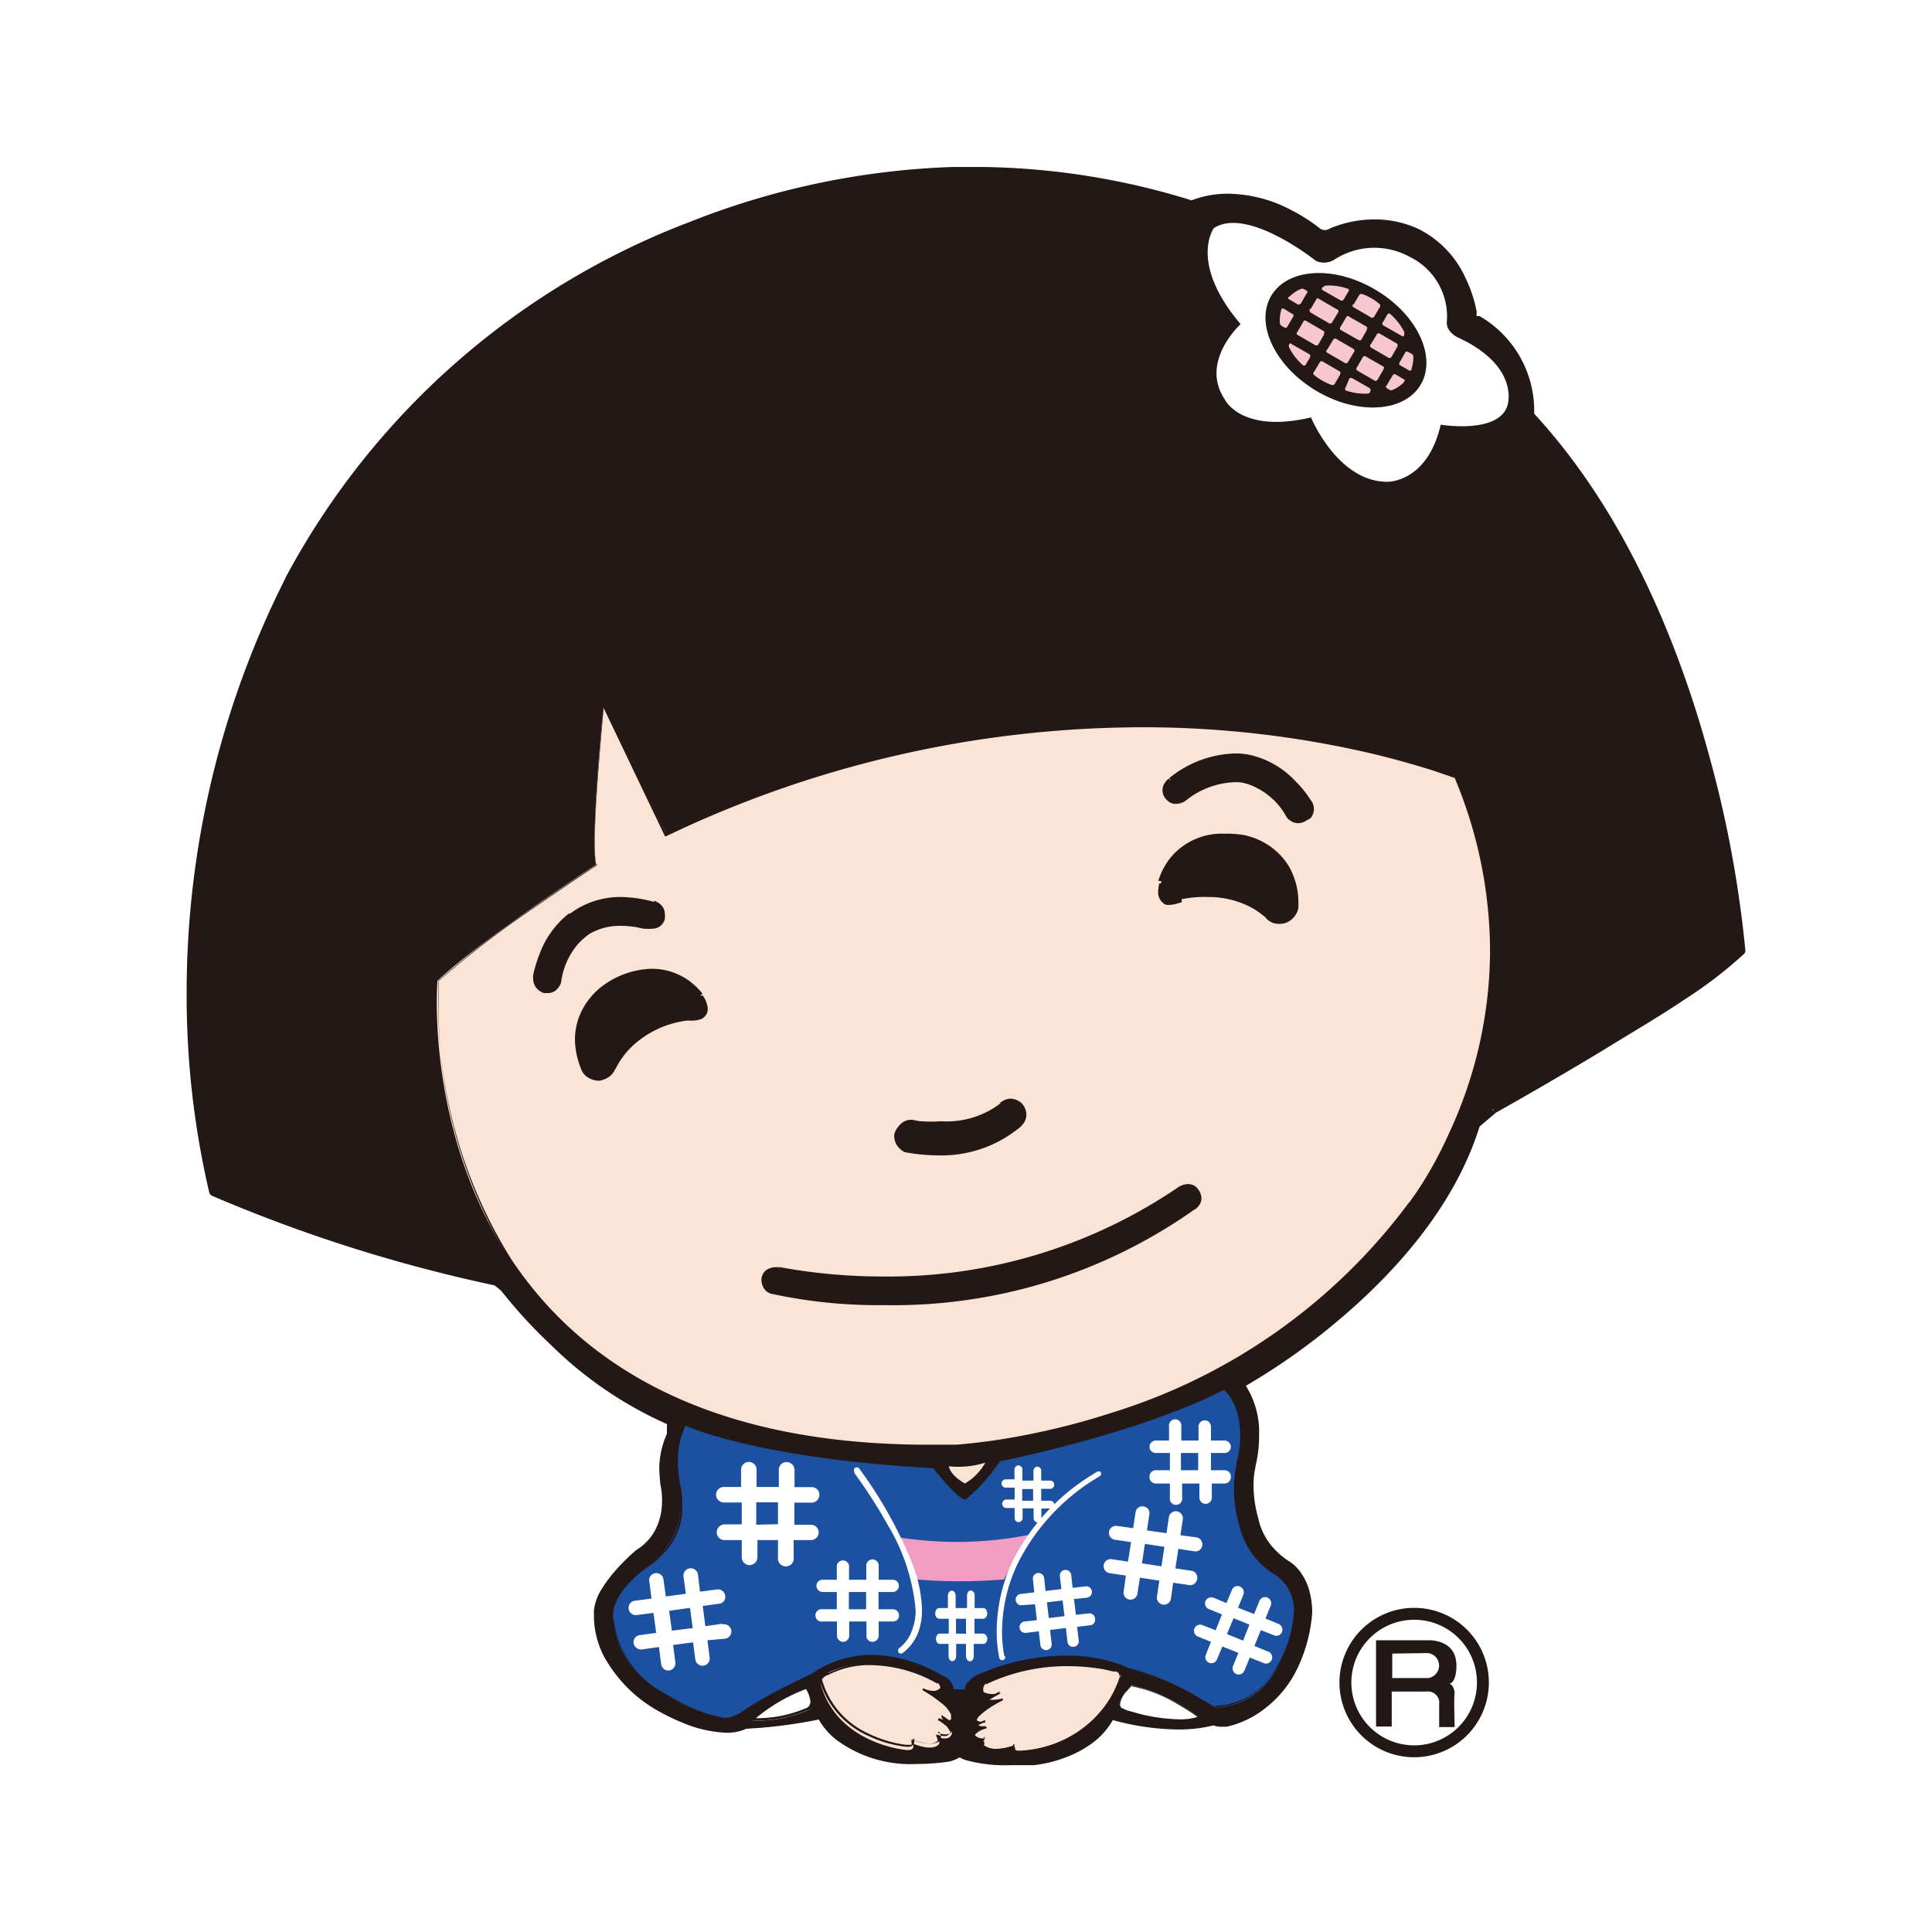 <svg xmlns="http://www.w3.org/2000/svg" viewBox="0 0 112 112"><defs><style>.cls-1{fill:#fff;}.cls-2{fill:#231815;}.cls-3{fill:#1c50a1;}.cls-4{fill:#f09dc1;}.cls-5{fill:#fbe3d5;}.cls-6{fill:#f6c7ce;}</style></defs><g id="レイヤー_2" data-name="レイヤー 2"><g id="レイヤー_1-2" data-name="レイヤー 1"><rect class="cls-1" width="112" height="112"/><path class="cls-2" d="M86.54,64.29s11.62-6.48,14.37-9.23c0,0-1.42-19.33-12.24-31a6,6,0,0,0-3-5.49s-.37,0-.37-.52a6.17,6.17,0,0,0-3-4.43,6.06,6.06,0,0,0-5.07-.07.69.69,0,0,1-.84-.07s-3.52-3.1-7.24-1.62A41.55,41.55,0,0,0,55.32,10S29.89,9.54,16.77,33.68A53.21,53.21,0,0,0,12.4,69.07a87.3,87.3,0,0,0,16.21,5.15s.1-.1.66.46c0,0,4.21,5.52,9.63,7.68a2.51,2.51,0,0,1-.15.91,6,6,0,0,0-.19,2.81A3.83,3.83,0,0,1,37,90.15S34.79,92,34.68,93.47c0,0-.38,3.15,3.77,5.55,0,0,3.08,1.76,4.75.92a28.32,28.32,0,0,0,4.42-.57s1.33,3.2,7.08,2.51a1.91,1.91,0,0,0,.92-.34s.61.68,4.3.46c0,0,3.31-.31,4.46-2.67a12.29,12.29,0,0,0,6,.34,1.13,1.13,0,0,0,.69.08s4.22-.61,4.75-6.33a3.31,3.31,0,0,0-1.33-2.81,4.42,4.42,0,0,1-1.79-2.51,6.61,6.61,0,0,1-.15-3.2s.76-2.86-.69-4.68c0,0,10.84-5.87,13.73-15.08Z"/><path class="cls-2" d="M86.54,64.29l.13.24s2.91-1.62,6.17-3.59c1.62-1,3.34-2,4.82-3a25,25,0,0,0,3.44-2.64.24.24,0,0,0,.08-.21,66.1,66.1,0,0,0-2.07-11.18c-1.71-6.32-4.78-14.12-10.24-20l-.2.18.27,0s0-.12,0-.32a6.34,6.34,0,0,0-3.16-5.44.33.33,0,0,0-.17,0v0h0v0h0l0,0a.46.46,0,0,1,0-.22v0A7.4,7.4,0,0,0,85,16.21a5.9,5.9,0,0,0-2.64-2.87l-.12.24.13-.24a6,6,0,0,0-2.72-.62,6.61,6.61,0,0,0-2.59.54l-.06,0,.08.1L77,13.29h0l.08.1L77,13.29a.44.44,0,0,1-.19.05.57.57,0,0,1-.33-.12l-.16.22.18-.21a9.49,9.49,0,0,0-1.55-1,8,8,0,0,0-3.77-1,5.87,5.87,0,0,0-2.2.42l.1.25.08-.26A42.53,42.53,0,0,0,57,9.68c-.55,0-1.1,0-1.66,0v0h-.11A45.39,45.39,0,0,0,40,12.86,44.47,44.47,0,0,0,16.52,33.55l.25.13-.24-.13a53.3,53.3,0,0,0-5.71,24.12,50.15,50.15,0,0,0,1.31,11.46.3.3,0,0,0,.16.19,87.94,87.94,0,0,0,16.27,5.17.25.25,0,0,0,.25-.08l-.18-.17.1.23a.16.16,0,0,0,.08-.06l-.18-.17.1.23-.09-.2v.22a.18.18,0,0,0,.09,0l-.09-.2v.07l0,.15h0v-.15l0,.15,0-.07,0,.07h0l0-.07,0,.07h0a.65.65,0,0,1,.13.08,3.13,3.13,0,0,1,.34.3l.19-.19-.21.17a28.13,28.13,0,0,0,2.81,3.06,22.7,22.7,0,0,0,6.93,4.7l.1-.25h-.27v0a3.3,3.3,0,0,1,0,.39c0,.08,0,.16,0,.23a.52.52,0,0,1,0,.12l0,0A5.16,5.16,0,0,0,38.22,85a8.86,8.86,0,0,0,.07,1.09v0l.05,0-.05,0h0l.05,0-.05,0a4.27,4.27,0,0,1,.09.89,3.74,3.74,0,0,1-.28,1.47,3,3,0,0,1-1.22,1.41l0,0a11.76,11.76,0,0,0-1.17,1.15,7.83,7.83,0,0,0-.83,1.11,2.88,2.88,0,0,0-.45,1.24l.27,0-.27,0s0,.1,0,.25A5.16,5.16,0,0,0,35,96a8.09,8.09,0,0,0,3.31,3.27h0a12,12,0,0,0,1.24.59,7.28,7.28,0,0,0,2.56.59,2.71,2.71,0,0,0,1.22-.26l-.13-.24v.27a28.33,28.33,0,0,0,4.47-.58l-.06-.26-.25.1a3.93,3.93,0,0,0,1.18,1.42,7.22,7.22,0,0,0,4.6,1.36,13,13,0,0,0,1.59-.1l0-.27,0,.27a2.25,2.25,0,0,0,.37-.06,2,2,0,0,0,.7-.34l-.17-.21-.21.18a1.62,1.62,0,0,0,.66.33,8.61,8.61,0,0,0,2.46.27c.41,0,.88,0,1.4,0h0a7.58,7.58,0,0,0,1.88-.47,6.17,6.17,0,0,0,1.54-.84,4.27,4.27,0,0,0,1.26-1.51l-.24-.12-.09.26a14.71,14.71,0,0,0,4,.61,8.27,8.27,0,0,0,2.15-.26l-.07-.27-.13.24a1.16,1.16,0,0,0,.59.13l.28,0,0-.27,0,.27A5.52,5.52,0,0,0,73.38,99a6.37,6.37,0,0,0,1.69-2,9,9,0,0,0,1-3.5v-.08a4.82,4.82,0,0,0-.2-1.32,3.26,3.26,0,0,0-.44-.9,2.38,2.38,0,0,0-.83-.77l-.14.23.15-.23,0,0,0,0h0l0,0,0,0a4.19,4.19,0,0,1-.73-.63A3.67,3.67,0,0,1,72.94,88v0h0a6.81,6.81,0,0,1-.27-1.88A4.69,4.69,0,0,1,72.79,85l-.27-.07.26.07a7.17,7.17,0,0,0,.21-1.8,5,5,0,0,0-.94-3.12l-.22.17.13.24a37.74,37.74,0,0,0,5.83-4.12c3.09-2.64,6.56-6.44,8-11.12l-.27-.08.18.2,1-.85-.18-.2.13.24-.13-.24-.18-.21-1,.85a.3.3,0,0,0-.09.13c-1.42,4.52-4.81,8.26-7.86,10.86a39.83,39.83,0,0,1-4,3c-.53.34-1,.61-1.26.78l-.34.2-.09,0,0,0a.3.3,0,0,0-.14.19.3.3,0,0,0,.06.22,4.44,4.44,0,0,1,.83,2.78,7.35,7.35,0,0,1-.1,1.19,3,3,0,0,1-.07.35.64.64,0,0,1,0,.09v0h0a5.85,5.85,0,0,0-.14,1.29,7.47,7.47,0,0,0,.3,2.06l.26-.09-.26.06a4.66,4.66,0,0,0,1.91,2.68h0a1.91,1.91,0,0,1,.65.61,2.94,2.94,0,0,1,.46,1.13,4.3,4.3,0,0,1,.08.78v0h.27l-.27,0a8.37,8.37,0,0,1-.93,3.29A5.61,5.61,0,0,1,72.27,99a4.62,4.62,0,0,1-.92.38,1.48,1.48,0,0,1-.26.07H71v0h0v0h-.19a.88.88,0,0,1-.26,0l-.06,0h0l-.08.15.08-.15h0l-.08.15.08-.15a.27.27,0,0,0-.2,0,8,8,0,0,1-2,.24,13.85,13.85,0,0,1-2.66-.29l-.84-.2-.23-.07-.06,0h0a.28.28,0,0,0-.33.14,3.61,3.61,0,0,1-1.1,1.31,6.9,6.9,0,0,1-2.84,1.16l-.22,0h-.08l0,.28,0-.28c-.51,0-1,0-1.37,0a8.58,8.58,0,0,1-2.3-.24,2.38,2.38,0,0,1-.37-.15l0,0h0l0,0,0,0h0l0,0,0,0-.14.15.15-.14h0l-.14.15.15-.14a.28.28,0,0,0-.38,0,1.24,1.24,0,0,1-.49.24l-.2,0h-.07v0h0v0h0a14,14,0,0,1-1.52.09,6.67,6.67,0,0,1-4.26-1.24,4.33,4.33,0,0,1-.81-.84,1.83,1.83,0,0,1-.16-.27l0-.07v0h0l-.08,0,.08,0h0l-.08,0,.08,0a.27.27,0,0,0-.31-.16,21.61,21.61,0,0,1-2.9.45l-1.06.09-.3,0h-.11a.2.2,0,0,0-.11,0,2.13,2.13,0,0,1-1,.2,6.73,6.73,0,0,1-2.35-.55c-.35-.14-.64-.28-.85-.38l-.24-.13-.07,0h0a7.56,7.56,0,0,1-3.09-3.05,4.53,4.53,0,0,1-.55-2.06.49.49,0,0,1,0-.14v0h0a2.35,2.35,0,0,1,.38-1A8.35,8.35,0,0,1,36.51,91c.2-.2.37-.36.5-.47l.15-.13,0,0h0L37,90.15l.15.23a3.52,3.52,0,0,0,1.43-1.65A4.31,4.31,0,0,0,38.94,87a4.81,4.81,0,0,0-.11-1l-.27.07.27,0a10.19,10.19,0,0,1-.06-1,6,6,0,0,1,.12-1.25c0-.14.06-.24.08-.31l0-.07v0h0l-.08,0,.08,0h0l-.08,0,.08,0-.25-.1.23.15a1.13,1.13,0,0,0,.13-.33c0-.17,0-.35.06-.49s0-.24,0-.24A.3.3,0,0,0,39,82.1a22.11,22.11,0,0,1-6.77-4.59c-.85-.81-1.54-1.57-2-2.11-.24-.27-.42-.5-.54-.65l-.14-.18,0,0h0l0,0a3.25,3.25,0,0,0-.49-.42.72.72,0,0,0-.34-.13l-.13,0a.2.2,0,0,0-.09.06l.19.19.05-.27a73,73,0,0,1-10.94-3.09c-1.54-.56-2.85-1.07-3.76-1.44L12.89,69l-.29-.12-.09,0-.11.25.26-.07a50,50,0,0,1-1.29-11.33,54.66,54.66,0,0,1,2.82-17.14,47.3,47.3,0,0,1,1.94-5c.26-.58.48-1,.63-1.32l.18-.33,0-.09v0h0A43.87,43.87,0,0,1,40.18,13.37a45,45,0,0,1,15-3.1h.11c.55,0,1.1,0,1.64,0a41.23,41.23,0,0,1,8.51.93c1.09.23,2,.46,2.59.63l.71.21.18.06.06,0a.25.25,0,0,0,.19,0,5.36,5.36,0,0,1,2-.38,7.47,7.47,0,0,1,3.5,1,8.64,8.64,0,0,1,1.07.67l.29.22.07.06,0,0h0l0,0a1.1,1.1,0,0,0,.65.23.88.88,0,0,0,.37-.08.58.58,0,0,0,.15-.09l-.17-.21.11.25a6,6,0,0,1,2.37-.49,5.83,5.83,0,0,1,1.79.28,3.14,3.14,0,0,1,.5.19l.13.06h0l0-.09,0,.09h0l0-.09,0,.09h0a5.4,5.4,0,0,1,2.39,2.61,6.49,6.49,0,0,1,.39,1.15c0,.14.06.26.08.34S85,18,85,18v0h0l.28,0H85a1.12,1.12,0,0,0,.06.38.64.64,0,0,0,.3.34.56.56,0,0,0,.27.07h.06l0-.27-.14.23a5.79,5.79,0,0,1,2.9,5c0,.09,0,.16,0,.2V24h0a.29.29,0,0,0,.07.22C93.83,30,96.88,37.73,98.58,44a71.48,71.48,0,0,1,1.67,7.9c.15,1,.24,1.79.3,2.34,0,.27,0,.48.07.62s0,.13,0,.17v0l.27,0-.2-.19a24.74,24.74,0,0,1-3.36,2.57c-2.2,1.48-4.94,3.14-7.13,4.42-1.09.64-2,1.19-2.72,1.57l-.8.46-.29.16,0,0Z"/><path class="cls-1" d="M83.87,18.71a3.84,3.84,0,0,0-2.11-3.8,4.26,4.26,0,0,0-4.42.15,1.13,1.13,0,0,1-1.06.06s-3.94-3.16-5.91-1.9c0,0-1.48,2,1.55,5.57,0,0-2.39,2.17-.92,4.36,0,0,.92,2,5,1.05,0,0,1.54,3.73,4.42,3.73,0,0,2.32.07,3.1-3.31,0,0,3.37.56,3.87-1.12,0,0,.77-2.25-2.88-3.94C84.51,19.56,83.87,19.27,83.87,18.71Z"/><path class="cls-2" d="M86.31,97.54A4.33,4.33,0,1,1,82,93.21,4.32,4.32,0,0,1,86.31,97.54Z"/><path class="cls-1" d="M85.62,97.54A3.64,3.64,0,1,1,82,93.9,3.63,3.63,0,0,1,85.62,97.54Z"/><path class="cls-2" d="M83,95.09H79.77v5h.91V98.06h2a.66.66,0,0,1,.75.74v1.32h.9s-.06-1.74,0-2c0,0-.06-.48-.32-.51,0,0,.45,0,.42-1.2C84.39,96.44,84.52,95.25,83,95.09Z"/><path class="cls-1" d="M80.71,95.86v1.42h2.07a.73.73,0,0,0,0-1.45Z"/><path class="cls-3" d="M39.71,82.58s4.08,1.9,14.35,2.46c0,0,1.33,1.76,1.9,1.9a9.81,9.81,0,0,0,2-2.25s8.09-1.62,12.95-4.15c0,0,1.54,1.12.77,4.36a7.19,7.19,0,0,0,.14,3.44,4.56,4.56,0,0,0,2.18,3,2.48,2.48,0,0,1,1,2.25s-.35,5.2-4.57,5.41a17,17,0,0,0-5.06-2.32s-3.59-1.83-8.79.49c0,0-.63.42-.56.78h-.78a.88.88,0,0,0-.56-.78s-4-2.67-7.6-.14a29,29,0,0,0-4.21,2.32,1.6,1.6,0,0,1-1.06.22S36,98.4,35.56,94c0,0-.63-1.34,1.9-3.24a4.23,4.23,0,0,0,2-3.23A5.22,5.22,0,0,0,39.36,86,5.65,5.65,0,0,1,39.71,82.58Z"/><path class="cls-2" d="M39.71,82.58l0,.06s4.1,1.91,14.37,2.47V85l-.06,0s.34.44.75.9a6.51,6.51,0,0,0,.63.65,1.54,1.54,0,0,0,.56.38h0l0,0s.39-.32.84-.76a6.48,6.48,0,0,0,1.21-1.51l-.06,0,0,.06s8.09-1.61,13-4.15l0-.06,0,0h0a3.26,3.26,0,0,1,1,2.6,7.46,7.46,0,0,1-.22,1.68h0a8.61,8.61,0,0,0-.15,1.6,5.43,5.43,0,0,0,.3,1.88l.06,0h-.07a4.59,4.59,0,0,0,2.21,3l0,0,0,0h0a2.79,2.79,0,0,1,.52.55,2.2,2.2,0,0,1,.45,1.3,1.93,1.93,0,0,1,0,.33h0a1.73,1.73,0,0,1,0,.22A8.12,8.12,0,0,1,74,96.64a4.18,4.18,0,0,1-3.55,2.25V99l0,0a16.8,16.8,0,0,0-5.08-2.34l0,.07,0-.07a8.75,8.75,0,0,0-3.6-.68,12.75,12.75,0,0,0-5.25,1.18h0a1.51,1.51,0,0,0-.29.24.79.79,0,0,0-.31.53.17.17,0,0,0,0,.07H56v-.07h-.78v.07h.07a.89.89,0,0,0-.08-.34.88.88,0,0,0-.53-.5l0,.06,0,0a8.28,8.28,0,0,0-4.2-1.25,6,6,0,0,0-3.48,1.1l0,.06,0-.06s-.74.33-1.63.79a18.22,18.22,0,0,0-2.6,1.54l.05,0,0-.06h0a1.6,1.6,0,0,1-.76.23.78.78,0,0,1-.22,0h-.07A11.65,11.65,0,0,1,38.6,98.2a5.51,5.51,0,0,1-3-4.17h0a1.12,1.12,0,0,1-.06-.39c0-.51.26-1.5,1.94-2.76l0-.06,0,.06a4.53,4.53,0,0,0,1-.84,3.8,3.8,0,0,0,1.07-2.45h0s0-.14,0-.36a4.51,4.51,0,0,0-.15-1.28l-.07,0h.07a.66.66,0,0,1,0-.09,6.71,6.71,0,0,1-.1-1.13,4.59,4.59,0,0,1,.46-2.11l-.06,0,0,.06,0-.06-.07,0a5,5,0,0,0-.47,2.18A6.26,6.26,0,0,0,39.29,86h0a4.1,4.1,0,0,1,.15,1.23v.26a.62.62,0,0,0,0,.09h0a3.62,3.62,0,0,1-1,2.36,4.86,4.86,0,0,1-.68.61,1.44,1.44,0,0,1-.22.15l-.06,0h0c-1.69,1.27-2,2.31-2,2.87a1,1,0,0,0,.08.45l.06,0h-.07a5.8,5.8,0,0,0,3.33,4.43,11.74,11.74,0,0,0,3,1.12l0-.07,0,.07a1.09,1.09,0,0,0,.26,0,1.82,1.82,0,0,0,.85-.26h0a18.17,18.17,0,0,1,2.57-1.53l1.15-.56.48-.23h0A5.75,5.75,0,0,1,50.53,96a7.92,7.92,0,0,1,2.92.61,9.51,9.51,0,0,1,.88.42l.24.14.08,0h0a.76.76,0,0,1,.45.43.58.58,0,0,1,.05.2.13.13,0,0,1,0,.06h0V98h.93l0-.09v0a.77.77,0,0,1,.26-.44l.19-.16.06,0,0,0,0-.06,0,.07A12.74,12.74,0,0,1,61.81,96a9.68,9.68,0,0,1,2.6.34c.31.09.54.17.7.23l.18.08.06,0h0a19.73,19.73,0,0,1,3.76,1.53c.42.23.74.43,1,.57l.24.16.08.06h0a4.17,4.17,0,0,0,2.53-1,5.9,5.9,0,0,0,1.76-2.86,8.06,8.06,0,0,0,.34-1.67h0a2.16,2.16,0,0,0,0-.35,2.38,2.38,0,0,0-.52-1.45,2.61,2.61,0,0,0-.52-.52h0a4.65,4.65,0,0,1-1.77-1.87,4.39,4.39,0,0,1-.3-.74c0-.1,0-.17-.06-.22a.35.35,0,0,0,0-.06v0h0a5.29,5.29,0,0,1-.28-1.83,8.45,8.45,0,0,1,.07-1.12c0-.14,0-.25,0-.33l0-.13h-.07l.06,0A7.29,7.29,0,0,0,72,83.2a3.35,3.35,0,0,0-1-2.72l0,0,0,0a44.68,44.68,0,0,1-8.27,3c-1.32.36-2.48.65-3.31.84l-1,.21-.36.08h0l0,0a6.19,6.19,0,0,1-1.19,1.48c-.22.22-.43.41-.58.54s-.25.21-.25.22l.05,0v-.07a1.61,1.61,0,0,1-.5-.34,12,12,0,0,1-.91-1l-.32-.4L54.11,85l0,0h0a63.6,63.6,0,0,1-11-1.44c-1.15-.27-2-.53-2.52-.71-.27-.1-.47-.17-.6-.23l-.15-.06-.05,0-.06,0,0,.05Z"/><path class="cls-4" d="M52.21,89.14a14.4,14.4,0,0,0,.86,2.42,30.81,30.81,0,0,0,5.13,0s1.08-2,1.54-2.6A21.7,21.7,0,0,1,52.21,89.14Z"/><path class="cls-5" d="M55,85a5.1,5.1,0,0,0,2.12-.21A3.22,3.22,0,0,1,55.94,86S55.13,85.58,55,85Z"/><path class="cls-5" d="M65,97.13s.05-.19-.23-.33a11.21,11.21,0,0,0-7.66.7.51.51,0,0,0-.18.51s.23.32,1.11.14c0,0-1.48.74-1.58,1.25,0,0,0,.51.7.42,0,0-.79.23-.74.6a.62.62,0,0,0,.69.37s-.18.19-.09.37c0,0,.47.52,1.81,0,0,0-.15.33.23.33A6.5,6.5,0,0,0,65,97.13Z"/><path class="cls-2" d="M65,97.13H65a.12.12,0,0,0,0,0,.29.29,0,0,0,0-.16.53.53,0,0,0-.22-.19h0a10.41,10.41,0,0,0-2.91-.38A10.83,10.83,0,0,0,57,97.44h0a.63.63,0,0,0-.23.44.68.68,0,0,0,0,.14v0s.18.22.67.22a2.05,2.05,0,0,0,.51-.06v-.06l0-.06a8.39,8.39,0,0,0-.76.43,4.69,4.69,0,0,0-.55.42.94.94,0,0,0-.3.45h0a.53.53,0,0,0,.07.25.58.58,0,0,0,.53.25h.17v-.07l0-.07a2.61,2.61,0,0,0-.38.16.88.88,0,0,0-.27.19.4.4,0,0,0-.14.29v0h0a.47.47,0,0,0,.13.21.71.71,0,0,0,.53.21h.1v-.07l0-.05a.53.53,0,0,0-.13.32.21.21,0,0,0,0,.13v0a1.15,1.15,0,0,0,.85.27,3.07,3.07,0,0,0,1-.2l0-.07-.06,0a.49.49,0,0,0,0,.16.26.26,0,0,0,.07.18.34.34,0,0,0,.26.08,7,7,0,0,0,2.44-.55A6.27,6.27,0,0,0,65,97.15H65l-.07,0a6.08,6.08,0,0,1-3.49,3.82,7.43,7.43,0,0,1-1.67.48l-.52.06H59a.21.21,0,0,1-.16,0,.1.1,0,0,1,0-.08s0,0,0-.07v0h0a.06.06,0,0,0,0-.07.07.07,0,0,0-.07,0,3.17,3.17,0,0,1-1,.19,1.31,1.31,0,0,1-.59-.12l-.13-.07,0,0h0l-.05,0,.06,0a.19.19,0,0,1,0-.07.43.43,0,0,1,0-.16s0,0,0,0v0h0a.06.06,0,0,0,0-.08.05.05,0,0,0-.06,0H57a.62.62,0,0,1-.43-.17.42.42,0,0,1-.08-.12l0,0h0l-.07,0h.07v0a.26.26,0,0,1,.09-.19,1.2,1.2,0,0,1,.37-.23l.16-.06.07,0a.09.09,0,0,0,0-.08.08.08,0,0,0-.08-.06H57a.43.43,0,0,1-.41-.18.38.38,0,0,1,0-.12v0h0a.85.85,0,0,1,.27-.37,4.48,4.48,0,0,1,.8-.57,3.25,3.25,0,0,1,.34-.19l.13-.07a.08.08,0,0,0,0-.09.07.07,0,0,0-.08,0,2.58,2.58,0,0,1-.49.06,1,1,0,0,1-.45-.09L57,98l0,0h0l0,0L57,98a.34.34,0,0,1,0-.1.42.42,0,0,1,.09-.24.22.22,0,0,1,.06-.07l0,0h0l0,0,0,.06a10.82,10.82,0,0,1,4.74-1.06,12.06,12.06,0,0,1,2.08.18l.58.13.16,0,0,0,0-.07,0,.07a.32.32,0,0,1,.16.13.13.13,0,0,1,0,.09v0h0l.07,0-.07,0Z"/><path class="cls-5" d="M47.57,97.61s-.19-.43.42-.62c0,0,2.58-1.57,6.4.52a.47.47,0,0,1,.18.42s-.28.41-1,.08c0,0,1.48.84,1.67,1.44,0,0,.28.7-.75.33,0,0,.61.33.7.65,0,0,0,.55-.83.27a.69.69,0,0,1,.09.38s-.23.51-1.53,0c0,0,.19.42-.37.37C52.53,101.45,48.54,101.12,47.57,97.61Z"/><path class="cls-2" d="M47.57,97.61l.06,0h0a.55.55,0,0,1,0-.12.29.29,0,0,1,.07-.2.64.64,0,0,1,.33-.2h0a5.14,5.14,0,0,1,2.47-.56,8,8,0,0,1,3.85,1.08l0-.06,0,0h0a.43.43,0,0,1,.16.29v0l.07,0-.06,0h0a.53.53,0,0,1-.44.18,1.19,1.19,0,0,1-.49-.12.08.08,0,0,0-.09,0,.06.06,0,0,0,0,.09l.23.14a7.65,7.65,0,0,1,.82.58,1.79,1.79,0,0,1,.58.68h0a.74.74,0,0,1,0,.16.21.21,0,0,1,0,.12.25.25,0,0,1-.19.06,1.38,1.38,0,0,1-.46-.11.07.07,0,0,0-.06.13h0c.05,0,.2.12.34.23a.8.8,0,0,1,.29.37l.07,0H55.1a.31.31,0,0,1-.06.16.35.35,0,0,1-.31.13,1.18,1.18,0,0,1-.37-.07.08.08,0,0,0-.08,0,.08.08,0,0,0,0,.08v0a.61.61,0,0,1,.08.25v0l.06,0-.06,0h0s-.09.18-.5.18a2.57,2.57,0,0,1-.94-.22.08.08,0,0,0-.08,0,.06.06,0,0,0,0,.07h0a.42.42,0,0,1,0,.11.15.15,0,0,1,0,.11s-.08,0-.2,0h-.13a7.16,7.16,0,0,1-2.26-.7,4.87,4.87,0,0,1-2.6-3.09h0l-.06,0H47.5a5.07,5.07,0,0,0,2.88,3.29,6.89,6.89,0,0,0,2.14.61h.1a.41.41,0,0,0,.3-.09.31.31,0,0,0,.08-.21.54.54,0,0,0,0-.17l-.07,0,0,.06a2.8,2.8,0,0,0,1,.23.89.89,0,0,0,.49-.12.38.38,0,0,0,.13-.14h0a.25.25,0,0,0,0-.08.61.61,0,0,0-.06-.24l-.05-.11-.06,0,0,.07a1.22,1.22,0,0,0,.42.08.47.47,0,0,0,.43-.21.45.45,0,0,0,.08-.21v0a1.11,1.11,0,0,0-.41-.48,2.62,2.62,0,0,0-.32-.21l0,.06,0,.06A1.63,1.63,0,0,0,55,100a.37.37,0,0,0,.29-.11.28.28,0,0,0,.07-.21.57.57,0,0,0,0-.21l-.06,0,.06,0a1.3,1.3,0,0,0-.35-.51,7.85,7.85,0,0,0-1.35-1l0,.06,0,.07a1.48,1.48,0,0,0,.55.13.67.67,0,0,0,.56-.25v0s0,0,0-.08a.55.55,0,0,0-.11-.29l-.11-.12h0a8.11,8.11,0,0,0-3.92-1.09,5.41,5.41,0,0,0-2.55.57L48,97l0-.06a.78.78,0,0,0-.4.24.46.46,0,0,0-.1.29.47.47,0,0,0,0,.17l.07,0h0Z"/><path class="cls-1" d="M71,85.23H70.2v-1H71a.35.35,0,0,0,.35-.36.36.36,0,0,0-.35-.36H70.2v-.81a.36.36,0,0,0-.72,0v.81h-1v-.81a.36.36,0,1,0-.71,0v.81H67a.36.36,0,0,0-.36.36.35.35,0,0,0,.36.36h.82v1H67a.36.36,0,0,0-.36.36A.36.36,0,0,0,67,86h.82v.82a.36.36,0,1,0,.71,0V86h1v.82a.36.36,0,0,0,.72,0V86H71a.36.36,0,0,0,.35-.36A.36.36,0,0,0,71,85.23Zm-2.54,0v-1h1v1Z"/><path class="cls-1" d="M63.12,93.53l-.75.08-.11-.91.75-.08a.34.34,0,0,0,.29-.37.33.33,0,0,0-.36-.29l-.76.09-.08-.75a.34.34,0,0,0-.37-.29.33.33,0,0,0-.29.36l.09.75-.92.11-.08-.75a.33.33,0,0,0-.36-.29.32.32,0,0,0-.29.37l.08.75-.75.09a.33.33,0,1,0,.08.65L60,93l.11.92L59.4,94a.33.33,0,1,0,.07.66l.75-.09.09.75a.33.33,0,1,0,.65-.07l-.09-.76.92-.11.09.76a.33.33,0,1,0,.65-.08l-.09-.75.75-.09a.31.31,0,0,0,.29-.36A.32.32,0,0,0,63.12,93.53Zm-2.32.27-.11-.91.91-.11.11.91Z"/><path class="cls-1" d="M60.87,87h-.51v-.69h.52a.23.23,0,0,0,.23-.24.23.23,0,0,0-.23-.24h-.52v-.56a.24.24,0,0,0-.22-.25.25.25,0,0,0-.23.25v.56h-.64V85.2a.24.24,0,0,0-.23-.25.24.24,0,0,0-.23.24v.57H58.3a.24.24,0,0,0,0,.48h.52v.69h-.52a.25.25,0,0,0,0,.49h.52V88a.23.23,0,0,0,.23.24.24.24,0,0,0,.23-.24v-.56h.64V88a.25.25,0,0,0,.23.26.24.24,0,0,0,.22-.25v-.56h.52a.24.24,0,0,0,.23-.24A.24.24,0,0,0,60.87,87Zm-1.61,0v-.68h.63v.68Z"/><path class="cls-1" d="M51.75,93.29h-.82v-1h.82a.36.36,0,0,0,.36-.36.35.35,0,0,0-.35-.35h-.82v-.82a.36.36,0,0,0-.36-.36.36.36,0,0,0-.36.36v.82h-1v-.82a.36.36,0,0,0-.71,0v.82h-.82a.35.35,0,0,0-.36.35.36.36,0,0,0,.36.36h.82v1h-.82a.36.36,0,1,0,0,.71h.83v.82a.36.36,0,0,0,.35.36.36.36,0,0,0,.36-.36V94h1v.82a.34.34,0,0,0,.34.36.37.37,0,0,0,.37-.36V94h.82a.35.35,0,0,0,.36-.35A.36.36,0,0,0,51.75,93.29Zm-2.54,0v-1h1v1Z"/><path class="cls-1" d="M41.89,94.13l-1,.14-.15-1.17.95-.13a.4.4,0,0,0,.35-.47.42.42,0,0,0-.46-.36l-1,.13-.12-1a.42.42,0,0,0-.48-.35.43.43,0,0,0-.36.47l.14,1-1.16.16-.14-1a.41.41,0,0,0-.46-.35.4.4,0,0,0-.36.47l.13,1-1,.13a.42.42,0,0,0,.11.83l1-.13.16,1.16-.95.13a.41.41,0,0,0-.36.47.44.44,0,0,0,.47.36l1-.14.13,1a.42.42,0,0,0,.47.36.43.43,0,0,0,.35-.48l-.13-1,1.16-.15.13,1a.42.42,0,0,0,.47.35.42.42,0,0,0,.36-.47l-.13-1L42,95a.42.42,0,1,0-.11-.83Zm-2.94.4-.16-1.15L40,93.21l.16,1.17Z"/><path class="cls-1" d="M47.05,88.39l-1,0V87.11h1a.45.45,0,0,0,.45-.45.44.44,0,0,0-.44-.45l-1,0,0-1a.46.46,0,0,0-.46-.45.44.44,0,0,0-.45.44v1H43.86v-1a.45.45,0,1,0-.9,0v1h-1a.45.45,0,0,0,0,.9H43v1.27h-1a.46.46,0,0,0-.45.46.45.45,0,0,0,.45.45h1v1a.45.45,0,0,0,.45.45.46.46,0,0,0,.46-.45v-1H45.1v1a.46.46,0,1,0,.91,0v-1h1a.45.45,0,0,0,.45-.45A.45.45,0,0,0,47.05,88.39Zm-3.21,0V87.09h1.26v1.27Z"/><path class="cls-1" d="M57,94.7h-.51v-.86H57c.13,0,.23-.14.23-.31s-.1-.31-.22-.31h-.51v-.71a.28.28,0,0,0-.22-.31c-.13,0-.22.14-.22.31v.71H55.4v-.7c0-.17-.1-.31-.22-.31s-.23.13-.23.3v.71h-.51c-.12,0-.22.14-.22.31a.27.27,0,0,0,.22.31H55v.86h-.52c-.12,0-.22.12-.22.3s.1.3.21.3h.52V96c0,.16.09.3.21.3s.23-.13.23-.3v-.7H56V96c0,.17.1.31.23.31s.22-.14.22-.31v-.7H57c.13,0,.23-.13.23-.3A.29.29,0,0,0,57,94.7Zm-1.58,0v-.86H56v.87Z"/><path class="cls-1" d="M69.07,91.06l-.93-.14.17-1.13.93.14a.4.4,0,0,0,.46-.34.42.42,0,0,0-.35-.47L68.43,89l.14-.92a.42.42,0,0,0-.35-.47.41.41,0,0,0-.46.35l-.14.92-1.13-.16.14-.93a.39.39,0,0,0-.34-.46.39.39,0,0,0-.46.34l-.14.92-.93-.13a.41.41,0,0,0-.47.34.4.4,0,0,0,.35.46l.93.14-.18,1.13-.92-.14a.41.41,0,1,0-.12.81l.92.14-.13.92a.4.4,0,0,0,.34.47.41.41,0,0,0,.46-.35l.14-.92,1.13.17-.14.92a.41.41,0,0,0,.81.13l.13-.93.93.14a.41.41,0,0,0,.46-.35A.4.4,0,0,0,69.07,91.06Zm-2.87-.43.17-1.13,1.13.17-.17,1.13Z"/><path class="cls-1" d="M73.48,95.73l-.76-.31.37-.92.77.3a.35.35,0,0,0,.46-.19.37.37,0,0,0-.2-.47l-.76-.31.31-.76a.36.36,0,0,0-.2-.46.35.35,0,0,0-.46.2l-.31.76-.93-.37.31-.76a.37.37,0,0,0-.2-.47.35.35,0,0,0-.46.19l-.32.77-.75-.31a.37.37,0,0,0-.47.2.36.36,0,0,0,.2.46l.76.31-.37.92-.76-.3a.36.36,0,0,0-.47.2.36.36,0,0,0,.2.46l.76.31-.3.76a.35.35,0,1,0,.65.26l.31-.75.93.37-.31.76a.37.37,0,0,0,.2.47.36.36,0,0,0,.46-.2l.31-.76.76.3a.36.36,0,1,0,.27-.66Zm-2.35-1,.38-.92.92.37-.37.93Z"/><path class="cls-5" d="M84.32,45S63.7,36.45,38.61,48.34L35,40.83s-.79,7.73-.45,9.3c0,0-6.72,4.37-9.19,6.73,0,0-2.35,27.45,29.36,27,0,0,17.12-.41,27-14.12A25.24,25.24,0,0,0,84.32,45Z"/><path class="cls-2" d="M84.32,45l0-.06a52,52,0,0,0-18.19-3,64.2,64.2,0,0,0-27.58,6.32l0,.07.06,0L35,40.57l0,.25s-.53,5.25-.53,8a7.6,7.6,0,0,0,.08,1.34l.07,0,0-.05s-1.68,1.09-3.67,2.48a51.42,51.42,0,0,0-5.52,4.25l0,0v0s0,.46,0,1.26A28,28,0,0,0,29.52,73c3.81,5.79,11,10.91,24.46,10.91h.76s17.15-.41,27-14.15l0,0,0,0a25,25,0,0,0,4.71-14.65,26.22,26.22,0,0,0-2.11-10.19v0h0l0,.06-.06,0a26.07,26.07,0,0,1,2.1,10.13A25.21,25.21,0,0,1,84,65.7a23.2,23.2,0,0,1-1.61,3c-.22.34-.4.6-.53.78l-.14.2-.06.06h0A33.88,33.88,0,0,1,64.51,81.88a42.47,42.47,0,0,1-7,1.64c-.88.12-1.58.19-2.07.23l-.56,0h-.19v0H54C40.55,83.8,33.43,78.7,29.64,73a27.86,27.86,0,0,1-4.23-14.84c0-.39,0-.71,0-.92s0-.33,0-.33h-.07l.05,0a54,54,0,0,1,5.51-4.24c1-.69,1.91-1.31,2.58-1.76l.79-.53.3-.19,0,0v0a6.89,6.89,0,0,1-.09-1.31c0-1.36.14-3.36.27-5,.07-.83.13-1.57.18-2.1s.08-.87.09-.87H35l-.07,0,3.62,7.57.06,0a64,64,0,0,1,27.53-6.32,58.26,58.26,0,0,1,13.19,1.48c1.58.37,2.82.74,3.66,1l1,.34.32.12,0-.06-.06,0Z"/><path class="cls-2" d="M38,52.45a.67.67,0,0,1,.48.89s-.12.64-1,.4a4.72,4.72,0,0,0-3.33.22,4,4,0,0,0-1.83,3,.7.7,0,0,1-.85.51.74.74,0,0,1-.49-.86,6.14,6.14,0,0,1,2-3.53S34.76,51.54,38,52.45Z"/><path class="cls-2" d="M38,52.45l0,.13v0h0v0a.8.8,0,0,1,.23.12.4.4,0,0,1,.14.15.41.41,0,0,1,.06.23.69.69,0,0,1,0,.22v0h0a.46.46,0,0,1-.1.18.51.51,0,0,1-.39.16,1.32,1.32,0,0,1-.31,0l0,.13,0-.13A5.76,5.76,0,0,0,36,53.39a3.78,3.78,0,0,0-1.89.45l.06.12-.06-.12a3.27,3.27,0,0,0-.84.7,4.44,4.44,0,0,0-1.07,2.37l.14,0-.14,0h0a.58.58,0,0,1-.11.23.52.52,0,0,1-.16.14.43.43,0,0,1-.24.06.47.47,0,0,1-.16,0l0,.14.05-.13v0h0v0a1.3,1.3,0,0,1-.23-.14.52.52,0,0,1-.19-.41.39.39,0,0,1,0-.15h0v0a6.85,6.85,0,0,1,.45-1.41,5,5,0,0,1,1.53-2h0A4.69,4.69,0,0,1,36,52.3a7,7,0,0,1,2,.28h0l0-.13,0-.14A7.5,7.5,0,0,0,36,52,4.86,4.86,0,0,0,33,53l.09.1L33,52.94a5.31,5.31,0,0,0-1.68,2.26,8.57,8.57,0,0,0-.42,1.35l.14,0-.13,0a.76.76,0,0,0,0,.21.84.84,0,0,0,.31.64,1.27,1.27,0,0,0,.3.17h0l.23,0a.81.81,0,0,0,.39-.1,1,1,0,0,0,.31-.34.61.61,0,0,0,.08-.2h0a4.22,4.22,0,0,1,1-2.23,5.07,5.07,0,0,1,.54-.49l.17-.11,0,0h0A3.55,3.55,0,0,1,36,53.67a5.72,5.72,0,0,1,1,.1l.31.07.09,0h0a1.89,1.89,0,0,0,.38,0,.76.76,0,0,0,.62-.28.69.69,0,0,0,.14-.28l-.14,0,.14,0a1.11,1.11,0,0,0,0-.3.66.66,0,0,0-.11-.38.77.77,0,0,0-.33-.3,1,1,0,0,0-.2-.09l0,.14,0-.14Z"/><path class="cls-2" d="M40.61,57.69S38.7,55,35.19,57.14A3.82,3.82,0,0,0,33.87,62a1,1,0,0,0,.91.48,1.08,1.08,0,0,0,.81-.64A5.32,5.32,0,0,1,39.88,59s.75,0,.89-.23C40.77,58.75,41.16,58.46,40.61,57.69Z"/><path class="cls-2" d="M40.61,57.69l.12-.08a4.29,4.29,0,0,0-.75-.73,3.7,3.7,0,0,0-2.19-.72,5,5,0,0,0-2.67.86,4,4,0,0,0-.9.82,3.79,3.79,0,0,0-.89,2.41,4.67,4.67,0,0,0,.41,1.84h0a.87.87,0,0,0,.23.29,1.24,1.24,0,0,0,.8.27h0a1.93,1.93,0,0,0,.38-.13,1.07,1.07,0,0,0,.54-.61l-.13,0,.13.05h0a4.51,4.51,0,0,1,.93-1.28,5.65,5.65,0,0,1,3.25-1.52l0-.14v.14a2.48,2.48,0,0,0,.41,0,1.94,1.94,0,0,0,.33-.07.49.49,0,0,0,.26-.19l-.11-.07.08.11a.48.48,0,0,0,.1-.12.59.59,0,0,0,.09-.33,1.43,1.43,0,0,0-.31-.8h0l-.12.08-.11.08a1.21,1.21,0,0,1,.27.64.56.56,0,0,1-.05.19l0,0h0l0,.07,0-.07h0l0,.07,0-.07,0,0a.52.52,0,0,1-.13.07,1.75,1.75,0,0,1-.41.08h-.25a5.91,5.91,0,0,0-3.47,1.65,4.81,4.81,0,0,0-.93,1.32h0a.75.75,0,0,1-.41.44.8.8,0,0,1-.21.08l-.06,0h0l0,.14v-.14a.92.92,0,0,1-.62-.2L34,62,34,62h0l-.05,0L34,62h0l-.05,0L34,62l-.13.06L34,62a4.34,4.34,0,0,1-.39-1.73A3.49,3.49,0,0,1,34.44,58a3.8,3.8,0,0,1,.57-.57l.18-.14.06,0h0a4.88,4.88,0,0,1,2.53-.82,3.35,3.35,0,0,1,2,.68,2.79,2.79,0,0,1,.52.46l.13.15,0,0h0Z"/><path class="cls-2" d="M67.84,45.24a.68.68,0,0,0-.13,1s.36.55,1.05,0a4.63,4.63,0,0,1,3.18-1,4,4,0,0,1,2.8,2.08.69.69,0,0,0,1,.16.73.73,0,0,0,.14-1A6.06,6.06,0,0,0,72.66,44S70.5,43.21,67.84,45.24Z"/><path class="cls-2" d="M67.84,45.24l-.08-.11a.86.86,0,0,0-.18.18.76.76,0,0,0,0,1l.11-.09-.12.08a1.82,1.82,0,0,0,.15.15.66.66,0,0,0,.45.15,1,1,0,0,0,.65-.25h0a4.76,4.76,0,0,1,2.66-1,2.69,2.69,0,0,1,.4,0h0a2.94,2.94,0,0,1,1,.34,4,4,0,0,1,1.7,1.67h0a.52.52,0,0,0,.18.18.79.79,0,0,0,.5.18.88.88,0,0,0,.48-.16h0A.88.88,0,0,0,76,47.4a.83.83,0,0,0,0-1l-.12.08.12-.07a6.1,6.1,0,0,0-.88-1.1,5.16,5.16,0,0,0-2.4-1.48l0,.13,0-.13a3.8,3.8,0,0,0-1.12-.15,6.28,6.28,0,0,0-3.82,1.43l.08.11-.08-.11.08.11.08.11A6,6,0,0,1,71.58,44a4.26,4.26,0,0,1,.76.07l.21.05h.07a5,5,0,0,1,2.27,1.41,6.61,6.61,0,0,1,.63.74,2.56,2.56,0,0,1,.16.23l0,.06,0,0h0a.54.54,0,0,1,.11.33.63.63,0,0,1-.11.34l-.08.1,0,0h0l0,0,0,0h0l0,0,0,0,.08.1-.07-.11a.58.58,0,0,1-.33.12.5.5,0,0,1-.33-.13l-.1-.08,0,0h0l0,0,0,0h0l0,0,0,0-.11.08.12-.07A4.43,4.43,0,0,0,73,45.44a3.4,3.4,0,0,0-1-.34l0,.14,0-.14-.44,0a4.4,4.4,0,0,0-2,.55,6.07,6.07,0,0,0-.85.54l.09.11-.08-.11a.81.81,0,0,1-.49.2.47.47,0,0,1-.28-.1l-.07-.06v0h0l-.06,0,.06,0h0l-.06,0,.06,0h0a.55.55,0,0,1-.14-.35.54.54,0,0,1,.13-.33.45.45,0,0,1,.09-.1l0,0h0l0,0,0,0h0l0,0,0,0h0Z"/><path class="cls-2" d="M67.33,51.09s.77-3.24,4.83-2.52a3.82,3.82,0,0,1,3,4.06,1,1,0,0,1-.67.79,1.07,1.07,0,0,1-1-.3A5.32,5.32,0,0,0,68.49,52s-.7.26-.92.1C67.57,52.12,67.11,52,67.33,51.09Z"/><path class="cls-2" d="M67.33,51.09l.13,0h0a3.78,3.78,0,0,1,.72-1.31A3.61,3.61,0,0,1,71,48.6a6.49,6.49,0,0,1,1.1.11h0a4,4,0,0,1,1.52.71,3.34,3.34,0,0,1,1,1.12,4,4,0,0,1,.43,1.89v.2h0a.7.7,0,0,1-.09.26,1,1,0,0,1-.5.41l.06.13,0-.14h0a1.17,1.17,0,0,1-.2,0,1,1,0,0,1-.33,0,.71.71,0,0,1-.31-.22h0a4,4,0,0,0-.93-.68,5.53,5.53,0,0,0-2.66-.66,6.65,6.65,0,0,0-1.59.2h0l-.27.08a1.86,1.86,0,0,1-.38.06.24.24,0,0,1-.13,0l-.05,0v.07l0-.07h0v.07l0-.07a.2.2,0,0,1-.1-.07.58.58,0,0,1-.1-.38,1.68,1.68,0,0,1,0-.41h0l-.13,0-.13,0a1.85,1.85,0,0,0-.07.48.82.82,0,0,0,.19.57.66.66,0,0,0,.21.15l0-.14-.08.12a.5.5,0,0,0,.29.07,1.94,1.94,0,0,0,.5-.08l.26-.08L68.49,52l0,.13A6.72,6.72,0,0,1,70.05,52a5.31,5.31,0,0,1,2.53.63,4.27,4.27,0,0,1,.64.44.9.9,0,0,1,.17.14l0,0h0l.1-.09-.11.09a1,1,0,0,0,.44.3,1.27,1.27,0,0,0,.69,0h0a1.16,1.16,0,0,0,.64-.55,1,1,0,0,0,.12-.35h0v-.21a4.3,4.3,0,0,0-.49-2.07,3.89,3.89,0,0,0-1.66-1.57,4,4,0,0,0-1-.35A6.09,6.09,0,0,0,71,48.33a3.87,3.87,0,0,0-3.12,1.36,4.06,4.06,0,0,0-.73,1.37h0Z"/><path class="cls-2" d="M58.08,64a.76.76,0,0,1,1.1,0,.81.81,0,0,1-.24,1.26s-2.22,2-6.45,1.2a.91.91,0,0,1-.52-.86.86.86,0,0,1,1-.67S56.17,65.74,58.08,64Z"/><path class="cls-2" d="M58.08,64l.09.1h0s.06,0,.14-.09a.62.62,0,0,1,.78.14l.09-.1-.1.09,0,0,0,0h0l0,0,0,0a.68.68,0,0,1,.17.45.61.61,0,0,1-.07.28,1.08,1.08,0,0,1-.32.33h0a6.82,6.82,0,0,1-4.4,1.35,9.75,9.75,0,0,1-1.93-.19l0,.14,0-.12h0s-.12-.07-.23-.17a.67.67,0,0,1-.2-.48v-.08H52l.14,0h0a.7.7,0,0,1,.14-.29.63.63,0,0,1,.21-.18.75.75,0,0,1,.37-.08h.09V65l0,.14a8.31,8.31,0,0,0,1.65.16,5.44,5.44,0,0,0,3.62-1.17h0l-.09-.1-.09-.1A5.14,5.14,0,0,1,54.55,65,8.19,8.19,0,0,1,53.41,65l-.33,0-.09,0h-.16a1.1,1.1,0,0,0-.51.12,1,1,0,0,0-.39.41.9.9,0,0,0-.09.25h0a.45.45,0,0,0,0,.11,1,1,0,0,0,.3.68,1.3,1.3,0,0,0,.3.22h0a11.09,11.09,0,0,0,2,.19A7.12,7.12,0,0,0,59,65.45l-.09-.11.08.12a1.41,1.41,0,0,0,.4-.42.88.88,0,0,0,.11-.42.93.93,0,0,0-.12-.45,1.15,1.15,0,0,0-.12-.18h0a1,1,0,0,0-.67-.3.92.92,0,0,0-.45.13c-.11.06-.17.12-.18.12l.1.1-.09-.1Z"/><path class="cls-2" d="M45.15,73.6s-.78-.12-.85.59a.7.7,0,0,0,.47.71S58,78.2,69.18,70a.63.63,0,0,0,.13-1s-.28-.42-.9-.07C68.41,68.92,59.18,76.18,45.15,73.6Z"/><path class="cls-2" d="M45.15,73.6l0-.14H45a1,1,0,0,0-.5.12.71.71,0,0,0-.24.22.78.78,0,0,0-.12.39h0a.1.1,0,0,0,0,0,.9.9,0,0,0,.09.39.71.71,0,0,0,.48.42h0a29.19,29.19,0,0,0,6.57.66,30.21,30.21,0,0,0,18-5.57L69.18,70l.08.12a.82.82,0,0,0,.19-.17.7.7,0,0,0,.2-.49.91.91,0,0,0-.23-.56l-.11.09.12-.08a.8.8,0,0,0-.14-.14.74.74,0,0,0-.41-.13,1.13,1.13,0,0,0-.54.16h0v0A29.85,29.85,0,0,1,51.16,74a33,33,0,0,1-6-.55h0l0,.14,0,.13a33.52,33.52,0,0,0,6,.56A29.83,29.83,0,0,0,68.49,69l-.08-.11.07.12a.87.87,0,0,1,.4-.12.44.44,0,0,1,.25.08l.06,0h0l0,0,0,0h0l0,0,0,0v0a.61.61,0,0,1,.17.38.46.46,0,0,1-.13.31l-.1.09,0,0h0l0,0,0,0h0l0,0,0,0h0a29.89,29.89,0,0,1-17.79,5.53,34.27,34.27,0,0,1-4.72-.33c-.57-.08-1-.16-1.32-.22l-.35-.08-.12,0,0,.13,0-.13a.47.47,0,0,1-.31-.27.74.74,0,0,1-.06-.28v0h0a.53.53,0,0,1,.08-.25.42.42,0,0,1,.24-.18.68.68,0,0,1,.27,0h.1l0-.13,0,.13Z"/><path class="cls-1" d="M43.6,99.74a10.08,10.08,0,0,1,3.16-1.89s.74,1,0,1.32A7.24,7.24,0,0,1,43.6,99.74Z"/><path class="cls-2" d="M43.6,99.74l0,.05.07-.06a10.07,10.07,0,0,1,3.07-1.82l0-.06-.06,0,0,0a1.7,1.7,0,0,1,.3.79.46.46,0,0,1-.06.23.39.39,0,0,1-.23.17h0a7.29,7.29,0,0,1-3.12.56v.07l0,.05,0-.05v.07a7.36,7.36,0,0,0,3.19-.58l0-.06,0,.06a.59.59,0,0,0,.3-.22.6.6,0,0,0,.08-.31,1.49,1.49,0,0,0-.17-.61c-.09-.16-.17-.28-.17-.28a.07.07,0,0,0-.08,0,10.15,10.15,0,0,0-3.19,1.91.06.06,0,0,0,0,.07.08.08,0,0,0,.07,0Z"/><path class="cls-1" d="M65.63,97.69s-1,.88-.66,1.39c0,0,3,1,4.56.47A11.35,11.35,0,0,0,65.63,97.69Z"/><path class="cls-2" d="M65.63,97.69l0,0a2.64,2.64,0,0,0-.38.39,1.33,1.33,0,0,0-.38.8.45.45,0,0,0,.09.29l0,0a12.67,12.67,0,0,0,3.42.63,3.7,3.7,0,0,0,1.18-.17.07.07,0,0,0,0,0,.06.06,0,0,0,0-.07,11.66,11.66,0,0,0-3.93-1.87l0,0,0,0v.07a8.33,8.33,0,0,1,2.58,1c.38.22.7.42.93.57l.26.19.09.06,0,0,0-.07a3.32,3.32,0,0,1-1.13.16,10,10,0,0,1-2.27-.31l-.79-.22L65,99l0,.06L65,99a.31.31,0,0,1-.07-.21,1.3,1.3,0,0,1,.36-.72l.24-.26a.57.57,0,0,0,.08-.08l0,0-.05,0v0Z"/><path class="cls-1" d="M49.53,85.35l0,.05a27.61,27.61,0,0,1,1.93,3,11.51,11.51,0,0,1,1.62,4.92,3.08,3.08,0,0,1-.23,1.24,2.16,2.16,0,0,1-.74,1,.18.18,0,0,0,0,.25.17.17,0,0,0,.24,0,2.73,2.73,0,0,0,.85-1.1,3.68,3.68,0,0,0,.25-1.38,8,8,0,0,0-.58-2.73,24.77,24.77,0,0,0-3.08-5.49.17.17,0,0,0-.24,0,.19.19,0,0,0,0,.25Z"/><path class="cls-1" d="M58.22,96h0a7.27,7.27,0,0,1-.13-1.43,9.18,9.18,0,0,1,1-4.11,12.14,12.14,0,0,1,4.66-4.88.18.18,0,0,0,.06-.24.18.18,0,0,0-.24,0,12.5,12.5,0,0,0-4.79,5,9.65,9.65,0,0,0-1,4.26,7.56,7.56,0,0,0,.15,1.51.18.18,0,0,0,.21.13.18.18,0,0,0,.13-.21Z"/><path class="cls-6" d="M79.77,16.82c-2.39-1.44-5.11-1.29-6.07.32s.2,4.07,2.58,5.5,5.11,1.28,6.07-.33S82.16,18.24,79.77,16.82Z"/><path class="cls-2" d="M79.77,16.82c-2.39-1.44-5.11-1.29-6.07.32s.2,4.07,2.58,5.5,5.11,1.28,6.07-.33S82.16,18.24,79.77,16.82Zm.42,1.83.25-.44s.08-.08.16,0a3.46,3.46,0,0,1,.79,1s.06.12,0,.19l0,.05s0,.11-.17,0l-1-.57A.13.13,0,0,1,80.19,18.65ZM81,20.11l-.32.56c-.1.15-.2.06-.2.06l-1-.58a.13.13,0,0,1,0-.21l.32-.53c.09-.16.2-.06.2-.06l1,.58C81.05,20,81,20.11,81,20.11Zm-2.52-2.47.31-.53a.16.16,0,0,1,.19-.06,3.3,3.3,0,0,1,1,.58.15.15,0,0,1,0,.19l-.31.52a.13.13,0,0,1-.19.06l-1-.58A.11.11,0,0,1,78.44,17.64Zm.77,1.47-.31.54s-.05.14-.21.05l-1-.57s-.12-.05,0-.21l.32-.55a.11.11,0,0,1,.18,0l1,.57S79.31,19,79.21,19.11Zm-2.5-2.48,0,0c0-.08.18-.08.18-.08a3.26,3.26,0,0,1,1.23.2c.08.05,0,.16,0,.16l-.25.43c-.09.15-.2.07-.2.07l-1-.57A.11.11,0,0,1,76.71,16.63Zm-.77,1.28.33-.56s0-.12.19,0l1,.58a.12.12,0,0,1,.06.2l-.32.53a.14.14,0,0,1-.21.07l-1-.58S75.85,18.07,75.94,17.91Zm.78,1.48-.32.55a.14.14,0,0,1-.21.06l-1-.58s-.14-.05,0-.21l.32-.55a.11.11,0,0,1,.18-.05l1,.58A.13.13,0,0,1,76.72,19.39Zm-2-2.2a2,2,0,0,1,.66-.44.2.2,0,0,1,.15,0l.18.1s.1.07,0,.16l-.33.57s-.09.12-.2.06l-.51-.3S74.61,17.31,74.73,17.19ZM74.48,19l-.17-.1a.29.29,0,0,1-.11-.13,2.12,2.12,0,0,1,.07-.78c0-.16.16-.09.16-.09l.51.31c.11.06,0,.19,0,.19l-.33.57C74.6,19,74.48,19,74.48,19Zm1.46,1.73-.26.43s-.08.08-.16,0a3.38,3.38,0,0,1-.78-1s-.06-.13,0-.2l0,0s0-.12.16,0l1,.57S76,20.56,75.94,20.71Zm1.74,1-.31.53a.15.15,0,0,1-.19.05,3.44,3.44,0,0,1-1-.57s-.11-.09,0-.19l.32-.53a.12.12,0,0,1,.18-.06l1,.58A.14.14,0,0,1,77.68,21.71Zm-.74-1.28c-.13-.08,0-.18,0-.18l.33-.55c.09-.16.2-.07.2-.07l1,.58a.14.14,0,0,1,0,.21l-.32.54c-.09.15-.2.05-.2.05Zm2.48,2.28,0,0c0,.08-.17.09-.17.09A3.39,3.39,0,0,1,78,22.63a.15.15,0,0,1,0-.16L78.2,22a.13.13,0,0,1,.2-.07l1,.57C79.51,22.62,79.42,22.71,79.42,22.71Zm.77-1.29-.32.55c-.09.16-.19.07-.19.07l-1-.58a.13.13,0,0,1,0-.21l.31-.54a.13.13,0,0,1,.21-.05l1,.57C80.28,21.32,80.19,21.42,80.19,21.42Zm1.19.73a2.12,2.12,0,0,1-.66.44.31.31,0,0,1-.16,0l-.17-.11s-.11-.07,0-.16l.33-.56s.08-.14.19-.07l.51.3S81.49,22,81.38,22.15Zm.45-.79c0,.17-.15.09-.15.09l-.52-.3c-.11-.06,0-.2,0-.2l.32-.56a.14.14,0,0,1,.17,0l.18.1a.23.23,0,0,1,.1.12A1.92,1.92,0,0,1,81.83,21.36Z"/></g></g></svg>